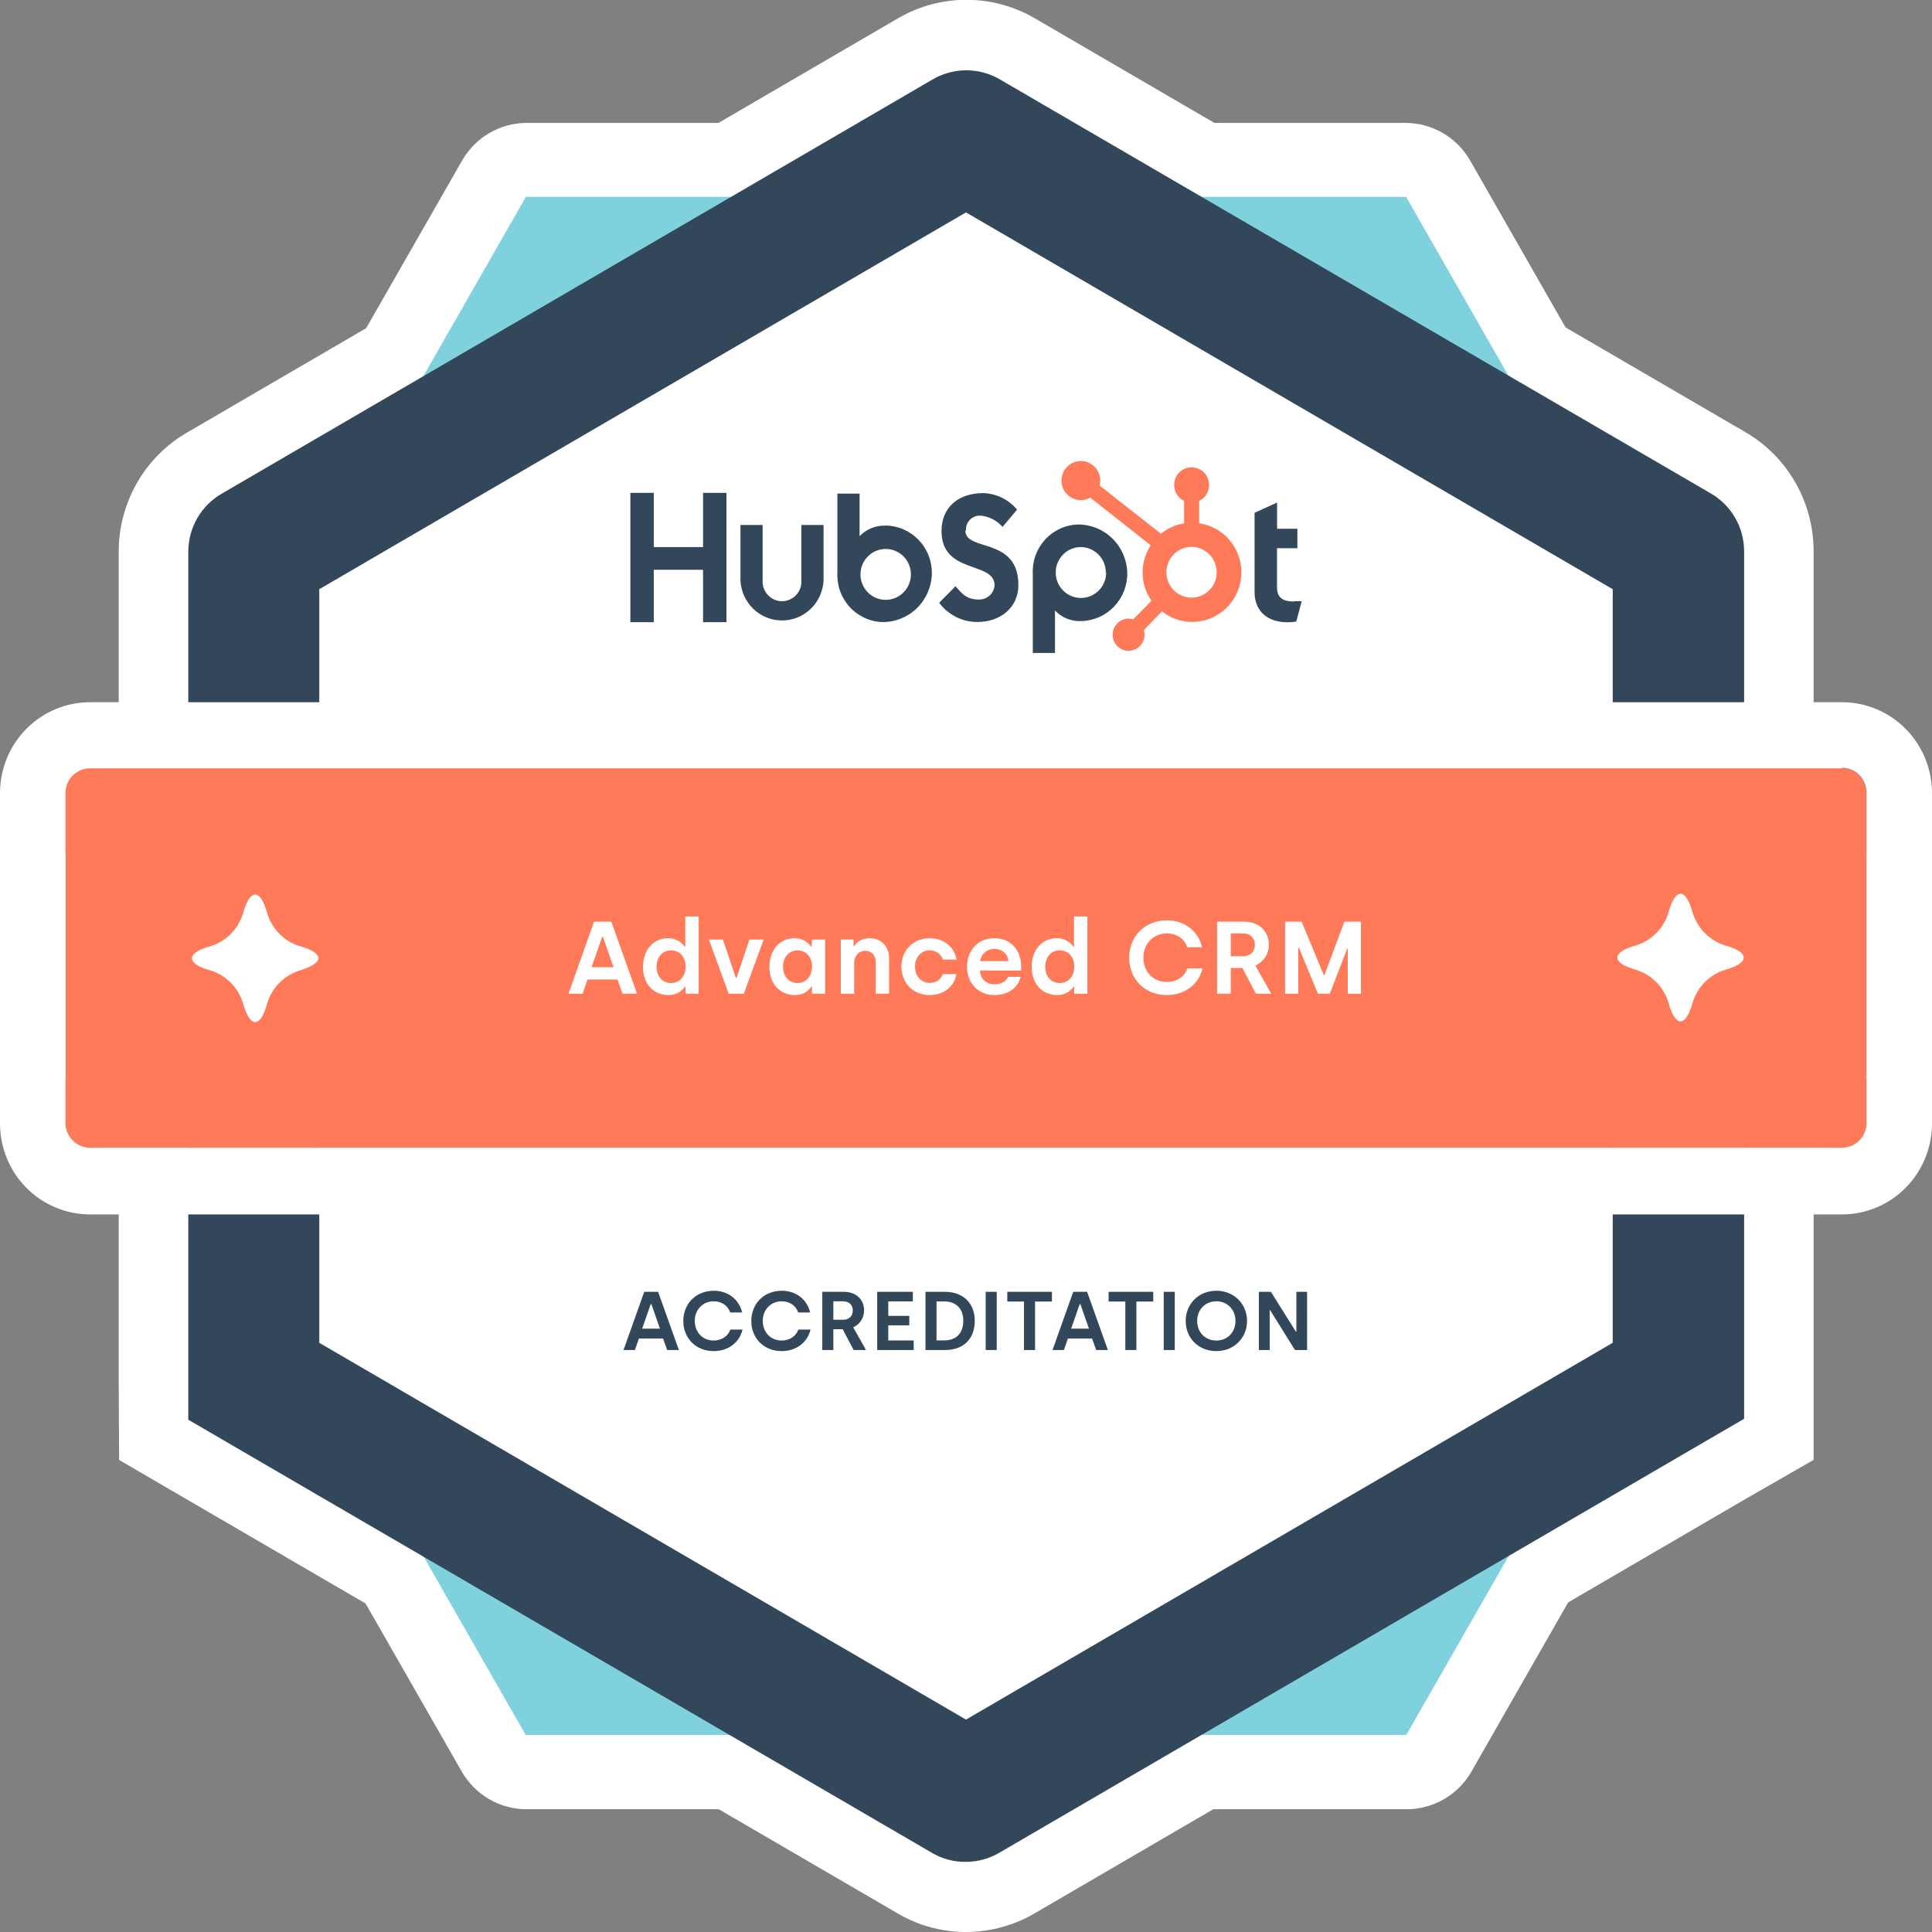 <svg width="488" height="488" viewBox="0 0 488 488" fill="none" xmlns="http://www.w3.org/2000/svg">
<rect x="0" y="0" width="488" height="488" fill="#808080" stroke="none"/>
<g clip-path="url(#clip0_1746_4154)">
<path d="M132.98 438.213H355.02C355.052 438.228 355.088 438.235 355.123 438.235C355.159 438.235 355.194 438.228 355.227 438.213L466.247 244.148C466.267 244.109 466.277 244.066 466.277 244.023C466.277 243.979 466.267 243.936 466.247 243.897L355.227 49.832C355.203 49.799 355.172 49.773 355.136 49.755C355.1 49.736 355.06 49.727 355.02 49.728H132.98C132.94 49.727 132.9 49.736 132.864 49.755C132.828 49.773 132.797 49.799 132.773 49.832L21.753 243.897C21.733 243.936 21.723 243.979 21.723 244.023C21.723 244.066 21.733 244.109 21.753 244.148L132.773 438.213C132.806 438.228 132.841 438.235 132.877 438.235C132.912 438.235 132.948 438.228 132.98 438.213V438.213Z" fill="white"/>
<path d="M355.02 456.992H132.98C129.692 456.99 126.462 456.123 123.608 454.476C120.754 452.829 118.375 450.46 116.706 447.601L5.624 253.537C3.992 250.655 3.134 247.393 3.134 244.073C3.134 240.754 3.992 237.492 5.624 234.61L116.727 40.545C118.38 37.656 120.759 35.257 123.623 33.59C126.487 31.923 129.736 31.047 133.042 31.051H355.02C358.346 31.053 361.612 31.942 364.487 33.628C367.363 35.313 369.747 37.736 371.397 40.65L482.376 234.714C484.038 237.624 484.913 240.924 484.913 244.282C484.913 247.641 484.038 250.94 482.376 253.85L371.418 447.914C369.695 450.729 367.279 453.044 364.405 454.635C361.531 456.226 358.298 457.038 355.02 456.992ZM143.588 419.431H344.412L444.845 243.917L344.412 68.486H143.588L43.155 244L143.588 419.431ZM450.139 234.652C450.096 234.71 450.062 234.773 450.035 234.84L450.139 234.652ZM37.799 234.652L37.923 234.84L37.799 234.652ZM339.119 59.2C339.145 59.267 339.18 59.33 339.222 59.388L339.119 59.2ZM148.881 59.2V59.388V59.2Z" fill="white"/>
<path d="M423.898 348.693V139.311C423.898 139.274 423.888 139.237 423.87 139.205C423.852 139.172 423.826 139.144 423.795 139.124L244.104 34.433C244.073 34.412 244.037 34.401 244 34.401C243.963 34.401 243.927 34.412 243.897 34.433L64.205 139.124C64.174 139.144 64.148 139.172 64.13 139.205C64.112 139.237 64.103 139.274 64.102 139.311V348.693C64.103 348.73 64.112 348.767 64.13 348.8C64.148 348.832 64.174 348.86 64.205 348.881L244 453.571C244.031 453.592 244.067 453.603 244.104 453.603C244.14 453.603 244.176 453.592 244.207 453.571L423.898 348.881C423.912 348.851 423.918 348.819 423.918 348.787C423.918 348.754 423.912 348.722 423.898 348.693Z" fill="white"/>
<path d="M244 488.001C238.12 488.005 232.338 486.482 227.21 483.577L226.879 483.39L30.087 368.766L29.983 348.692V139.311C29.988 133.207 31.588 127.212 34.624 121.932C37.659 116.652 42.021 112.275 47.27 109.241L227.168 4.425C232.339 1.491 238.171 -0.05 244.103 -0.05C250.036 -0.05 255.868 1.491 261.039 4.425L440.937 109.199C446.152 112.245 450.483 116.62 453.495 121.887C456.507 127.153 458.095 133.126 458.1 139.206V368.745L440.916 378.615L261.163 483.39C255.935 486.402 250.02 487.991 244 488.001V488.001ZM98.22 328.931L244 413.881L389.78 328.931V159.072L244 74.121L98.22 159.072V328.931ZM81.513 168.796L81.264 169.025L81.513 168.796Z" fill="white"/>
<path d="M132.98 438.213H355.02C355.052 438.228 355.088 438.235 355.123 438.235C355.159 438.235 355.194 438.228 355.227 438.213L466.247 244.148C466.267 244.109 466.277 244.066 466.277 244.023C466.277 243.979 466.267 243.936 466.247 243.897L355.227 49.832C355.203 49.799 355.172 49.773 355.136 49.755C355.1 49.736 355.06 49.727 355.02 49.728H132.98C132.94 49.727 132.9 49.736 132.864 49.755C132.828 49.773 132.797 49.799 132.773 49.832L21.753 243.897C21.733 243.936 21.723 243.979 21.723 244.023C21.723 244.066 21.733 244.109 21.753 244.148L132.773 438.213C132.806 438.228 132.841 438.235 132.877 438.235C132.912 438.235 132.948 438.228 132.98 438.213V438.213Z" fill="#7FD1DE"/>
<path d="M423.898 348.693V139.311C423.898 139.274 423.888 139.237 423.87 139.205C423.852 139.172 423.826 139.144 423.795 139.124L244.104 34.433C244.073 34.412 244.037 34.401 244 34.401C243.963 34.401 243.927 34.412 243.897 34.433L64.205 139.124C64.174 139.144 64.148 139.172 64.13 139.205C64.112 139.237 64.103 139.274 64.102 139.311V348.693C64.103 348.73 64.112 348.767 64.13 348.8C64.148 348.832 64.174 348.86 64.205 348.881L244 453.571C244.031 453.592 244.067 453.603 244.104 453.603C244.14 453.603 244.176 453.592 244.207 453.571L423.898 348.881C423.912 348.851 423.918 348.819 423.918 348.787C423.918 348.754 423.912 348.722 423.898 348.693Z" fill="white"/>
<path d="M244 470.283C241.11 470.324 238.26 469.605 235.729 468.197L47.559 358.602V348.69V139.309C47.571 136.341 48.357 133.429 49.838 130.865C51.319 128.3 53.443 126.175 55.996 124.702L235.729 19.97C238.274 18.518 241.148 17.755 244.072 17.755C246.996 17.755 249.87 18.518 252.416 19.97L432.169 124.66C434.714 126.138 436.828 128.266 438.298 130.83C439.768 133.395 440.543 136.305 440.544 139.267V358.373L432.004 363.339L252.478 467.946C249.905 469.466 246.981 470.272 244 470.283ZM80.644 339.175L244 434.35L407.356 339.175V148.824L244 53.649L80.644 148.824V339.175ZM415.358 153.457L415.689 153.624L415.358 153.457ZM72.6 153.457H72.476H72.6Z" fill="#33475B"/>
<path d="M465.213 194H22.787C19.338 194 16.542 196.821 16.542 200.302V283.687C16.542 287.168 19.338 289.989 22.787 289.989H465.213C468.662 289.989 471.457 287.168 471.457 283.687V200.302C471.457 196.821 468.662 194 465.213 194Z" fill="#FF7A59"/>
<path d="M465.254 193.919C466.9 193.919 468.477 194.578 469.641 195.752C470.804 196.926 471.458 198.519 471.458 200.179V283.648C471.458 285.308 470.804 286.9 469.641 288.074C468.477 289.248 466.9 289.908 465.254 289.908H22.746C21.101 289.908 19.523 289.248 18.359 288.074C17.196 286.9 16.542 285.308 16.542 283.648V200.325C16.542 198.665 17.196 197.073 18.359 195.899C19.523 194.725 21.101 194.065 22.746 194.065H465.254V193.919ZM465.254 177.371H22.746C16.713 177.371 10.928 179.79 6.662 184.094C2.396 188.399 0 194.237 0 200.325L0 283.794C0 289.882 2.396 295.72 6.662 300.025C10.928 304.329 16.713 306.748 22.746 306.748H465.254C471.287 306.748 477.072 304.329 481.338 300.025C485.604 295.72 488 289.882 488 283.794V200.325C488 194.237 485.604 188.399 481.338 184.094C477.072 179.79 471.287 177.371 465.254 177.371V177.371Z" fill="white"/>
<path d="M177.582 124.495V138.184H165.134V124.495H159.22V157.153H165.134V143.923H177.582V157.153H183.496V124.495H177.582Z" fill="#33475B"/>
<path d="M202.417 146.591C202.46 147.266 202.366 147.943 202.14 148.58C201.914 149.217 201.561 149.8 201.102 150.294C200.644 150.787 200.09 151.181 199.475 151.45C198.86 151.719 198.197 151.858 197.526 151.858C196.856 151.858 196.193 151.719 195.578 151.45C194.963 151.181 194.409 150.787 193.95 150.294C193.492 149.8 193.139 149.217 192.913 148.58C192.687 147.943 192.592 147.266 192.636 146.591V132.61H187.032V146.591C187.152 149.318 188.31 151.894 190.265 153.781C192.22 155.668 194.821 156.721 197.526 156.721C200.232 156.721 202.833 155.668 204.787 153.781C206.742 151.894 207.9 149.318 208.02 146.591V132.61H202.417V146.591Z" fill="#33475B"/>
<path d="M244 134.049C243.954 133.524 244.027 132.994 244.212 132.5C244.398 132.007 244.691 131.562 245.071 131.199C245.451 130.836 245.907 130.564 246.405 130.403C246.904 130.243 247.431 130.198 247.949 130.273C249.99 130.526 251.867 131.529 253.222 133.09L256.903 128.728C255.845 127.457 254.53 126.427 253.047 125.708C251.564 124.988 249.946 124.595 248.301 124.555C242.098 124.555 237.817 128.144 237.817 134.112C237.817 145.172 251.217 141.666 251.217 147.843C251.138 148.837 250.684 149.763 249.95 150.431C249.215 151.098 248.255 151.456 247.267 151.432C243.959 151.432 242.883 149.804 241.353 148.072L237.218 152.246C238.342 153.763 239.803 154.993 241.484 155.837C243.164 156.682 245.018 157.117 246.895 157.108C252.664 157.108 257.234 153.477 257.234 147.78C257.234 135.51 243.834 139.433 243.834 134.008" fill="#33475B"/>
<path d="M326.815 151.937C323.486 151.937 322.556 150.497 322.556 148.285V138.477H327.704V133.553H322.576V126.938L316.89 129.525V149.495C316.89 154.608 320.384 157.174 325.161 157.174C325.916 157.188 326.67 157.132 327.415 157.007L328.8 151.853C328.18 151.853 327.456 151.853 326.836 151.853" fill="#33475B"/>
<path d="M223.756 132.777C222.527 132.72 221.3 132.927 220.156 133.384C219.012 133.841 217.977 134.537 217.119 135.427V124.681H211.515V144.609C211.429 146.185 211.655 147.763 212.18 149.251C212.706 150.738 213.52 152.105 214.575 153.27C215.63 154.436 216.905 155.378 218.326 156.041C219.746 156.703 221.283 157.073 222.846 157.129C226.105 157.163 229.246 155.902 231.591 153.617C233.936 151.333 235.296 148.21 235.377 144.922C235.405 143.349 235.125 141.786 234.553 140.322C233.982 138.858 233.131 137.522 232.048 136.391C230.965 135.259 229.671 134.354 228.242 133.727C226.812 133.099 225.274 132.763 223.715 132.735L223.756 132.777ZM223.715 151.516C222.455 151.516 221.224 151.139 220.177 150.433C219.129 149.726 218.313 148.723 217.831 147.548C217.349 146.374 217.223 145.082 217.468 143.835C217.714 142.588 218.321 141.443 219.211 140.544C220.102 139.645 221.237 139.033 222.472 138.785C223.708 138.537 224.988 138.664 226.152 139.151C227.316 139.637 228.31 140.461 229.01 141.518C229.71 142.575 230.084 143.818 230.084 145.089C230.084 146.793 229.413 148.428 228.218 149.633C227.024 150.839 225.404 151.516 223.715 151.516Z" fill="#33475B"/>
<path d="M284.735 144.671C284.649 141.387 283.287 138.269 280.942 135.989C278.598 133.71 275.46 132.451 272.205 132.485C270.641 132.541 269.104 132.911 267.684 133.574C266.264 134.236 264.989 135.178 263.933 136.344C262.878 137.51 262.064 138.876 261.539 140.363C261.013 141.851 260.787 143.429 260.873 145.005V164.934H266.477V154.208C267.324 155.102 268.351 155.802 269.489 156.263C270.626 156.724 271.848 156.934 273.073 156.879C276.223 156.818 279.22 155.499 281.407 153.21C283.594 150.921 284.791 147.85 284.735 144.671V144.671ZM279.401 144.671C279.388 145.936 279.006 147.169 278.303 148.216C277.599 149.263 276.605 150.077 275.445 150.556C274.285 151.035 273.011 151.159 271.782 150.91C270.553 150.662 269.424 150.053 268.536 149.16C267.648 148.267 267.041 147.13 266.791 145.89C266.541 144.651 266.659 143.364 267.13 142.192C267.602 141.02 268.405 140.014 269.44 139.301C270.475 138.588 271.696 138.198 272.949 138.182C273.785 138.182 274.614 138.348 275.386 138.671C276.159 138.994 276.861 139.467 277.452 140.064C278.044 140.661 278.513 141.37 278.833 142.149C279.153 142.929 279.318 143.765 279.318 144.609" fill="#33475B"/>
<path d="M302.891 132.196V126.52C303.636 126.165 304.267 125.604 304.71 124.903C305.153 124.201 305.389 123.387 305.393 122.555V122.43C305.387 121.269 304.928 120.158 304.115 119.337C303.302 118.517 302.2 118.053 301.05 118.048H300.926C299.776 118.053 298.675 118.517 297.862 119.337C297.049 120.158 296.589 121.269 296.584 122.43V122.555C296.587 123.387 296.824 124.201 297.267 124.903C297.71 125.604 298.34 126.165 299.086 126.52V132.196C296.945 132.54 294.928 133.438 293.234 134.804L277.746 122.639C277.855 122.237 277.91 121.823 277.912 121.407C277.916 120.431 277.633 119.475 277.1 118.661C276.567 117.846 275.806 117.209 274.915 116.83C274.023 116.451 273.041 116.346 272.09 116.529C271.14 116.713 270.265 117.176 269.575 117.861C268.885 118.545 268.412 119.42 268.214 120.376C268.016 121.332 268.103 122.325 268.464 123.231C268.825 124.137 269.443 124.915 270.241 125.467C271.04 126.019 271.982 126.32 272.949 126.332C273.798 126.336 274.633 126.113 275.368 125.685L290.67 137.726C289.29 139.811 288.569 142.269 288.602 144.777C288.635 147.284 289.421 149.722 290.856 151.769L286.224 156.443C285.849 156.327 285.459 156.264 285.066 156.256C284.268 156.256 283.488 156.495 282.824 156.943C282.161 157.391 281.644 158.028 281.339 158.772C281.035 159.517 280.956 160.336 281.113 161.126C281.27 161.916 281.657 162.641 282.223 163.209C282.789 163.778 283.509 164.164 284.292 164.318C285.076 164.473 285.887 164.389 286.624 164.078C287.36 163.767 287.989 163.242 288.429 162.57C288.87 161.898 289.103 161.11 289.099 160.304C289.09 159.914 289.027 159.528 288.912 159.156L293.482 154.419C294.979 155.605 296.727 156.427 298.59 156.823C300.452 157.218 302.38 157.175 304.223 156.698C306.067 156.221 307.777 155.323 309.222 154.072C310.666 152.821 311.806 151.252 312.553 149.485C313.3 147.719 313.635 145.802 313.53 143.885C313.426 141.967 312.886 140.099 311.952 138.425C311.018 136.752 309.715 135.318 308.144 134.234C306.572 133.15 304.775 132.446 302.891 132.175V132.196ZM300.988 150.955C299.732 150.959 298.503 150.587 297.456 149.886C296.409 149.184 295.592 148.185 295.109 147.015C294.625 145.845 294.496 144.556 294.739 143.312C294.982 142.068 295.585 140.925 296.472 140.027C297.359 139.129 298.49 138.516 299.722 138.268C300.954 138.019 302.231 138.144 303.392 138.629C304.553 139.113 305.546 139.934 306.245 140.988C306.943 142.042 307.316 143.281 307.316 144.549C307.316 146.245 306.65 147.871 305.464 149.072C304.278 150.272 302.668 150.95 300.988 150.955" fill="#FF7A59"/>
<path d="M80.417 242.06C80.417 240.891 78.721 239.848 75.992 239.076C73.946 238.495 72.083 237.393 70.58 235.877C69.078 234.36 67.986 232.48 67.41 230.416C66.645 227.661 65.591 225.95 64.453 225.95C63.316 225.95 62.261 227.661 61.476 230.416C60.902 232.478 59.813 234.356 58.315 235.873C56.816 237.389 54.957 238.492 52.915 239.076C50.165 239.848 48.49 240.891 48.49 242.06C48.49 243.228 50.165 244.272 52.915 245.044C54.957 245.628 56.816 246.731 58.315 248.247C59.813 249.763 60.902 251.642 61.476 253.704C62.261 256.458 63.295 258.169 64.453 258.169C65.611 258.169 66.645 256.458 67.41 253.704C67.986 251.639 69.078 249.759 70.58 248.243C72.083 246.726 73.946 245.625 75.992 245.044C78.721 244.146 80.417 243.124 80.417 242.06Z" fill="white"/>
<path d="M440.441 241.87C440.441 240.723 438.766 239.658 436.016 238.886C433.974 238.302 432.115 237.199 430.616 235.683C429.117 234.167 428.029 232.288 427.455 230.226C426.669 227.472 425.635 225.761 424.477 225.761C423.319 225.761 422.285 227.472 421.52 230.226C420.945 232.291 419.853 234.171 418.351 235.687C416.848 237.204 414.985 238.305 412.939 238.886C410.21 239.658 408.514 240.723 408.514 241.87C408.514 243.018 410.21 244.082 412.939 244.875C414.982 245.454 416.844 246.553 418.346 248.065C419.849 249.578 420.942 251.454 421.52 253.514C422.285 256.29 423.34 257.98 424.477 257.98C425.615 257.98 426.669 256.29 427.455 253.514C428.032 251.456 429.122 249.582 430.62 248.069C432.119 246.557 433.976 245.457 436.016 244.875C438.662 244.145 440.441 243.039 440.441 241.87Z" fill="white"/>
<path d="M157.495 341L162.724 326.3H166.231L171.481 341H168.52L167.491 338.102H161.38L160.372 341H157.495ZM162.199 335.603H166.693L164.53 329.408H164.362L162.199 335.603ZM180.257 341.273C175.763 341.273 172.592 338.018 172.592 333.65C172.592 329.324 175.784 326.027 180.278 326.027C184.058 326.027 186.704 328.358 187.46 331.508H184.436C183.89 329.807 182.294 328.694 180.278 328.694C177.506 328.694 175.49 330.815 175.49 333.65C175.49 336.527 177.506 338.606 180.278 338.606C182.273 338.606 183.89 337.514 184.478 335.834H187.544C186.83 339.005 184.037 341.273 180.257 341.273ZM197.432 341.273C192.938 341.273 189.767 338.018 189.767 333.65C189.767 329.324 192.959 326.027 197.453 326.027C201.233 326.027 203.879 328.358 204.635 331.508H201.611C201.065 329.807 199.469 328.694 197.453 328.694C194.681 328.694 192.665 330.815 192.665 333.65C192.665 336.527 194.681 338.606 197.453 338.606C199.448 338.606 201.065 337.514 201.653 335.834H204.719C204.005 339.005 201.212 341.273 197.432 341.273ZM207.698 341V326.3H213.2C216.203 326.3 218.261 328.211 218.261 330.983C218.261 333.02 217.064 334.574 215.51 335.267L218.744 341H215.615L212.864 335.75H210.491V341H207.698ZM210.491 333.356H212.99C214.376 333.356 215.405 332.537 215.405 330.983C215.405 329.66 214.502 328.694 212.948 328.694H210.491V333.356ZM221.571 341V326.3H230.58V328.715H224.364V332.369H229.677V334.763H224.364V338.585H230.79V341H221.571ZM233.762 341V326.3H238.718C243.401 326.3 246.215 329.324 246.215 333.608C246.215 338.165 243.401 341 238.718 341H233.762ZM236.555 338.564H238.613C241.196 338.564 243.317 337.052 243.317 333.608C243.317 330.311 241.217 328.736 238.613 328.736H236.555V338.564ZM248.969 341V326.3H251.762V341H248.969ZM258.65 341V328.757H254.429V326.3H265.706V328.757H261.443V341H258.65ZM265.855 341L271.084 326.3H274.591L279.841 341H276.88L275.851 338.102H269.74L268.732 341H265.855ZM270.559 335.603H275.053L272.89 329.408H272.722L270.559 335.603ZM284.243 341V328.757H280.022V326.3H291.299V328.757H287.036V341H284.243ZM293.941 341V326.3H296.734V341H293.941ZM307.218 341.273C302.766 341.273 299.49 338.018 299.49 333.65C299.49 329.324 302.787 326.027 307.239 326.027C311.691 326.027 314.988 329.366 314.988 333.65C314.988 337.976 311.67 341.273 307.218 341.273ZM307.239 338.606C310.053 338.606 312.069 336.506 312.069 333.65C312.069 330.836 310.053 328.694 307.239 328.694C304.404 328.694 302.388 330.836 302.388 333.65C302.388 336.506 304.404 338.606 307.239 338.606ZM317.975 341V326.3H321.02L327.32 336.359H327.446V326.3H330.155V341H327.089L320.831 330.941H320.705V341H317.975Z" fill="#33475B"/>
<path d="M143.591 251L150.065 232.8H154.407L160.907 251H157.241L155.967 247.412H148.401L147.153 251H143.591ZM149.415 244.318H154.979L152.301 236.648H152.093L149.415 244.318ZM168.856 251.338C165.034 251.338 162.408 248.478 162.408 244.24C162.408 239.95 165.008 236.986 168.752 236.986C171.118 236.986 172.444 238.39 172.912 239.092H173.094V231.5H176.474V251H173.146V249.258H172.964C172.574 249.83 171.352 251.338 168.856 251.338ZM169.506 248.296C171.768 248.296 173.172 246.476 173.172 244.188C173.172 241.614 171.612 240.054 169.48 240.054C167.322 240.054 165.84 241.77 165.84 244.188C165.84 246.658 167.322 248.296 169.506 248.296ZM184.056 251L179.064 237.324H182.6L185.85 246.97H186.058L189.282 237.324H192.896L187.878 251H184.056ZM200.796 251.338C196.974 251.338 194.348 248.478 194.348 244.24C194.348 239.95 196.948 236.986 200.692 236.986C203.058 236.986 204.384 238.39 204.852 239.092H205.034V237.324H208.414V251H205.086V249.258H204.904C204.514 249.83 203.292 251.338 200.796 251.338ZM201.446 248.296C203.708 248.296 205.112 246.476 205.112 244.188C205.112 241.614 203.552 240.054 201.42 240.054C199.262 240.054 197.78 241.77 197.78 244.188C197.78 246.658 199.262 248.296 201.446 248.296ZM212.382 251V237.324H215.606V238.988H215.788C216.334 237.974 217.686 236.986 219.636 236.986C222.704 236.986 224.576 239.144 224.576 242.056V251H221.196V242.94C221.196 241.276 220.13 240.158 218.57 240.158C216.932 240.158 215.762 241.458 215.762 243.174V251H212.382ZM234.835 251.338C230.545 251.338 227.685 248.192 227.685 244.162C227.685 240.132 230.545 236.986 234.835 236.986C238.345 236.986 241.075 239.144 241.595 242.368H238.137C237.721 241.016 236.447 240.054 234.861 240.054C232.573 240.054 231.117 241.874 231.117 244.162C231.117 246.528 232.651 248.27 234.887 248.27C236.447 248.27 237.721 247.386 238.111 246.06H241.569C241.049 249.232 238.345 251.338 234.835 251.338ZM251.142 251.338C247.112 251.338 244.252 248.322 244.252 244.24C244.252 239.924 247.138 236.986 251.142 236.986C255.536 236.986 257.928 240.236 257.928 244.084V245.15H247.528C247.632 247.23 249.062 248.634 251.246 248.634C252.91 248.634 254.184 247.854 254.652 246.736H257.798C257.122 249.518 254.678 251.338 251.142 251.338ZM247.58 242.758H254.704C254.548 240.912 253.118 239.69 251.142 239.69C249.244 239.69 247.788 241.042 247.58 242.758ZM267.038 251.338C263.216 251.338 260.59 248.478 260.59 244.24C260.59 239.95 263.19 236.986 266.934 236.986C269.3 236.986 270.626 238.39 271.094 239.092H271.276V231.5H274.656V251H271.328V249.258H271.146C270.756 249.83 269.534 251.338 267.038 251.338ZM267.688 248.296C269.95 248.296 271.354 246.476 271.354 244.188C271.354 241.614 269.794 240.054 267.662 240.054C265.504 240.054 264.022 241.77 264.022 244.188C264.022 246.658 265.504 248.296 267.688 248.296ZM294.709 251.338C289.145 251.338 285.219 247.308 285.219 241.9C285.219 236.544 289.171 232.462 294.735 232.462C299.415 232.462 302.691 235.348 303.627 239.248H299.883C299.207 237.142 297.231 235.764 294.735 235.764C291.303 235.764 288.807 238.39 288.807 241.9C288.807 245.462 291.303 248.036 294.735 248.036C297.205 248.036 299.207 246.684 299.935 244.604H303.731C302.847 248.53 299.389 251.338 294.709 251.338ZM307.419 251V232.8H314.231C317.949 232.8 320.497 235.166 320.497 238.598C320.497 241.12 319.015 243.044 317.091 243.902L321.095 251H317.221L313.815 244.5H310.877V251H307.419ZM310.877 241.536H313.971C315.687 241.536 316.961 240.522 316.961 238.598C316.961 236.96 315.843 235.764 313.919 235.764H310.877V241.536ZM324.596 251V232.8H328.782L334.372 246.32H334.528L339.572 232.8H343.758V251H340.43V239.638H340.274L335.906 251H332.89L328.08 239.352H327.924V251H324.596Z" fill="white"/>
</g>
<defs>
<clipPath id="clip0_1746_4154">
<rect width="488" height="488" fill="white"/>
</clipPath>
</defs>
</svg>

